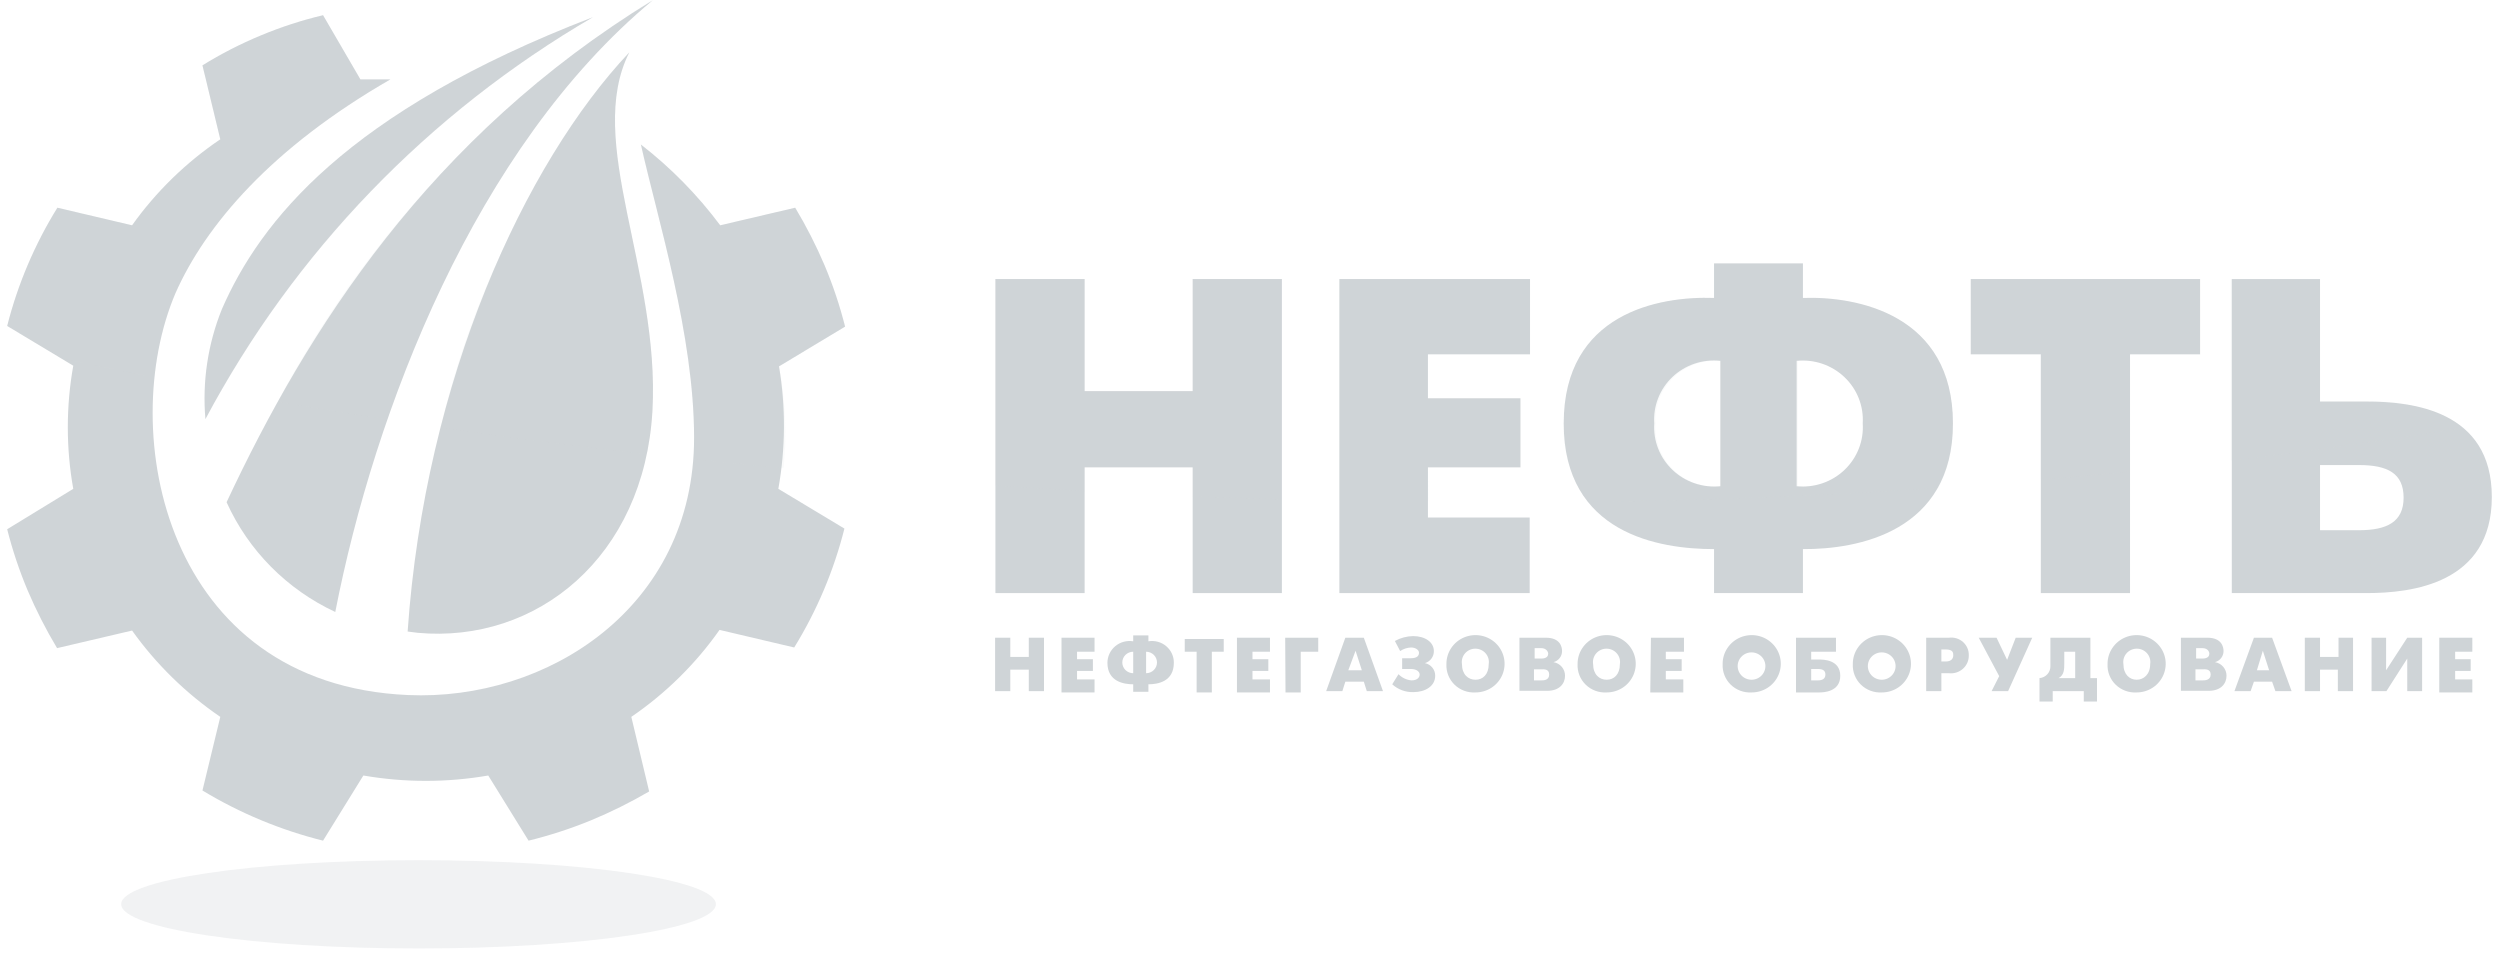<?xml version="1.0" encoding="UTF-8"?> <svg xmlns="http://www.w3.org/2000/svg" width="174" height="67" viewBox="0 0 174 67" fill="none"> <g clip-path="url(#clip0_972_4640)"> <path d="M54.219 25.499L58.818 22.733C58.451 21.279 57.974 19.854 57.392 18.47C56.803 17.088 56.119 15.748 55.346 14.457L50.126 15.681C48.551 13.571 46.695 11.679 44.607 10.059C45.756 15.205 48.309 23.299 48.309 30.464C48.309 42.322 38.03 48.806 28.394 48.375C11.446 47.627 8.112 30.056 12.205 20.42C14.298 15.681 18.897 10.285 27.175 5.524H25.083L22.484 1.058C21.007 1.409 19.561 1.88 18.161 2.463C16.749 3.048 15.387 3.745 14.091 4.549L15.332 9.696C12.941 11.314 10.861 13.341 9.193 15.681L3.995 14.457C2.413 17.01 1.235 19.785 0.5 22.687L5.099 25.453C4.593 28.288 4.593 31.189 5.099 34.023L0.5 36.835C0.867 38.289 1.344 39.713 1.926 41.097C2.515 42.479 3.199 43.82 3.972 45.11L9.193 43.886C10.865 46.229 12.944 48.263 15.332 49.894L14.091 55.018C16.693 56.594 19.523 57.771 22.484 58.51L25.29 53.975C28.165 54.474 31.107 54.474 33.982 53.975L36.788 58.51C38.262 58.148 39.707 57.678 41.111 57.104C42.513 56.523 43.873 55.849 45.181 55.086L43.94 49.894C46.338 48.255 48.417 46.205 50.08 43.841L55.277 45.065C56.859 42.496 58.037 39.706 58.772 36.789L54.173 34.023C54.677 31.205 54.693 28.322 54.219 25.499V25.499Z" fill="#CFD4D7"></path> <path d="M29.084 44.045C37.34 44.793 44.836 38.785 45.411 28.582C45.94 18.81 40.674 9.809 43.801 3.642C36.535 11.351 29.59 26.383 28.371 43.954L29.084 44.045Z" fill="#CFD4D7"></path> <path d="M41.272 1.193C29.814 7.862 20.472 17.552 14.297 29.172C14.072 26.564 14.465 23.94 15.447 21.508C18.115 15.409 24.117 7.791 41.272 1.193Z" fill="#CFD4D7"></path> <path d="M45.435 0.015C33.063 10.285 26.072 28.582 23.335 42.594C19.967 41.022 17.283 38.311 15.77 34.953C21.358 23.005 29.889 9.514 45.435 0.015Z" fill="#CFD4D7"></path> <path d="M69.281 19.422H75.49V27.222H83.01V19.422H89.219V41.279H83.01V32.527H75.49V41.279H69.281V19.422Z" fill="#CFD4D7"></path> <path d="M93.221 19.422H106.489V24.66H99.384V27.721H105.823V32.527H99.384V36.019H106.466V41.279H93.221V19.422Z" fill="#CFD4D7"></path> <path d="M119.298 38.218C115.481 38.218 108.835 37.152 108.835 29.466C108.835 21.78 115.481 20.601 119.298 20.737V18.334H125.484V20.737C129.279 20.601 135.924 21.894 135.924 29.466C135.924 37.039 129.279 38.24 125.484 38.218V41.279H119.298V38.218ZM119.735 25.113C119.131 25.049 118.52 25.116 117.945 25.309C117.37 25.503 116.845 25.818 116.406 26.233C115.968 26.648 115.627 27.152 115.408 27.711C115.188 28.269 115.095 28.869 115.136 29.466C115.096 30.065 115.189 30.665 115.408 31.224C115.628 31.784 115.968 32.289 116.406 32.706C116.844 33.123 117.368 33.44 117.943 33.636C118.518 33.832 119.13 33.903 119.735 33.842V25.113ZM125.047 33.842C125.653 33.903 126.264 33.832 126.839 33.636C127.414 33.44 127.939 33.123 128.376 32.706C128.814 32.289 129.155 31.784 129.374 31.224C129.593 30.665 129.686 30.065 129.646 29.466C129.683 28.869 129.587 28.272 129.366 27.715C129.146 27.159 128.805 26.656 128.367 26.242C127.93 25.828 127.406 25.512 126.833 25.317C126.26 25.123 125.651 25.053 125.047 25.113V33.842Z" fill="#CFD4D7"></path> <path d="M142.041 24.66H137.166V19.422H153.125V24.66H148.25V41.279H142.041V24.66Z" fill="#CFD4D7"></path> <path d="M155.333 19.422H161.473V27.947H164.715C167.889 27.947 173.431 28.559 173.431 34.59C173.431 40.621 167.866 41.279 164.715 41.279H155.333V19.422ZM164.187 36.903C166.118 36.903 167.291 36.336 167.291 34.636C167.291 32.935 166.164 32.368 164.187 32.368H161.473V36.903H164.187Z" fill="#CFD4D7"></path> <path d="M69.259 44.385H70.317V45.722H71.604V44.385H72.662V48.103H71.604V46.607H70.317V48.103H69.259V44.385Z" fill="#CFD4D7"></path> <path d="M73.881 44.385H76.18V45.36H74.962V45.881H76.066V46.697H74.962V47.287H76.18V48.194H73.881V44.385Z" fill="#CFD4D7"></path> <path d="M78.871 47.627C78.227 47.627 77.077 47.446 77.077 46.131C77.078 45.91 77.126 45.693 77.221 45.493C77.315 45.293 77.452 45.115 77.623 44.973C77.793 44.831 77.993 44.727 78.209 44.668C78.424 44.61 78.65 44.598 78.871 44.634V44.226H79.929V44.634C80.148 44.598 80.373 44.609 80.587 44.668C80.802 44.726 81.001 44.831 81.169 44.974C81.338 45.116 81.474 45.294 81.565 45.494C81.657 45.694 81.703 45.911 81.699 46.131C81.699 47.446 80.573 47.627 79.929 47.627V48.148H78.871V47.627ZM78.871 45.36C78.67 45.36 78.477 45.439 78.334 45.579C78.192 45.719 78.112 45.91 78.112 46.108C78.112 46.306 78.192 46.497 78.334 46.637C78.477 46.777 78.67 46.856 78.871 46.856V45.36ZM79.768 46.856C79.969 46.856 80.162 46.777 80.304 46.637C80.447 46.497 80.527 46.306 80.527 46.108C80.527 45.91 80.447 45.719 80.304 45.579C80.162 45.439 79.969 45.36 79.768 45.36V46.856Z" fill="#CFD4D7"></path> <path d="M83.286 45.36H82.458V44.475H85.172V45.36H84.344V48.194H83.286V45.36Z" fill="#CFD4D7"></path> <path d="M86.092 44.385H88.391V45.36H87.173V45.881H88.276V46.697H87.173V47.287H88.391V48.194H86.092V44.385Z" fill="#CFD4D7"></path> <path d="M89.449 44.385H91.749V45.36H90.53V48.194H89.472L89.449 44.385Z" fill="#CFD4D7"></path> <path d="M93.635 44.385H94.922L96.256 48.103H95.129L94.922 47.446H93.635L93.428 48.103H92.301L93.635 44.385ZM93.841 46.652H94.784L94.347 45.292L93.841 46.652Z" fill="#CFD4D7"></path> <path d="M97.083 44.612C97.471 44.398 97.905 44.281 98.348 44.272C99.199 44.272 99.797 44.702 99.797 45.314C99.8 45.502 99.741 45.685 99.629 45.837C99.517 45.988 99.358 46.099 99.176 46.153V46.153C99.381 46.196 99.564 46.307 99.694 46.469C99.825 46.63 99.893 46.831 99.889 47.038C99.889 47.74 99.222 48.171 98.371 48.171C97.827 48.188 97.298 47.992 96.899 47.627L97.336 46.924C97.573 47.17 97.891 47.322 98.233 47.355C98.693 47.355 98.808 47.106 98.808 46.947C98.808 46.788 98.647 46.561 98.187 46.561H97.589V45.813H98.187C98.67 45.813 98.762 45.609 98.762 45.428C98.762 45.246 98.532 45.065 98.21 45.065C97.938 45.075 97.675 45.162 97.451 45.314L97.083 44.612Z" fill="#CFD4D7"></path> <path d="M100.671 46.221C100.667 45.826 100.782 45.438 101.001 45.107C101.221 44.776 101.535 44.516 101.905 44.362C102.274 44.208 102.681 44.165 103.076 44.239C103.47 44.313 103.832 44.502 104.118 44.78C104.403 45.058 104.598 45.413 104.678 45.801C104.758 46.189 104.719 46.591 104.567 46.957C104.414 47.323 104.155 47.636 103.822 47.856C103.488 48.076 103.096 48.194 102.695 48.194C102.427 48.21 102.158 48.17 101.907 48.077C101.655 47.984 101.427 47.84 101.236 47.654C101.045 47.468 100.896 47.244 100.798 46.997C100.701 46.75 100.658 46.486 100.671 46.221V46.221ZM103.615 46.221C103.636 46.089 103.628 45.953 103.591 45.824C103.554 45.694 103.489 45.575 103.4 45.473C103.312 45.37 103.202 45.289 103.078 45.232C102.954 45.176 102.82 45.147 102.684 45.147C102.547 45.147 102.413 45.176 102.289 45.232C102.165 45.289 102.055 45.37 101.967 45.473C101.878 45.575 101.813 45.694 101.776 45.824C101.739 45.953 101.731 46.089 101.752 46.221C101.752 46.947 102.189 47.31 102.695 47.31C103.201 47.31 103.615 46.947 103.615 46.221Z" fill="#CFD4D7"></path> <path d="M107.593 44.385C108.604 44.385 108.719 45.042 108.719 45.314C108.72 45.49 108.662 45.661 108.554 45.8C108.446 45.94 108.294 46.04 108.122 46.085V46.085C108.349 46.123 108.555 46.24 108.703 46.415C108.85 46.589 108.93 46.81 108.926 47.038C108.926 47.559 108.558 48.081 107.685 48.081H105.753V44.385H107.593ZM107.271 45.836C107.685 45.836 107.754 45.632 107.754 45.496C107.754 45.36 107.616 45.11 107.271 45.11H106.811V45.836H107.271ZM107.271 47.355C107.432 47.355 107.823 47.355 107.823 46.947C107.823 46.539 107.432 46.584 107.271 46.584H106.765V47.355H107.271Z" fill="#CFD4D7"></path> <path d="M109.8 46.221C109.796 45.826 109.91 45.438 110.13 45.107C110.35 44.776 110.664 44.516 111.033 44.362C111.403 44.208 111.81 44.165 112.204 44.239C112.598 44.313 112.961 44.502 113.247 44.78C113.532 45.058 113.727 45.413 113.807 45.801C113.887 46.189 113.848 46.591 113.696 46.957C113.543 47.323 113.284 47.636 112.951 47.856C112.617 48.076 112.225 48.194 111.824 48.194C111.556 48.21 111.287 48.17 111.036 48.077C110.784 47.984 110.556 47.84 110.365 47.654C110.174 47.468 110.025 47.244 109.927 46.997C109.83 46.75 109.787 46.486 109.8 46.221V46.221ZM112.744 46.221C112.765 46.089 112.757 45.953 112.72 45.824C112.683 45.694 112.618 45.575 112.529 45.473C112.441 45.37 112.331 45.289 112.207 45.232C112.083 45.176 111.949 45.147 111.812 45.147C111.676 45.147 111.542 45.176 111.418 45.232C111.294 45.289 111.184 45.37 111.096 45.473C111.007 45.575 110.942 45.694 110.905 45.824C110.868 45.953 110.86 46.089 110.881 46.221C110.881 46.947 111.318 47.31 111.824 47.31C112.33 47.31 112.744 46.947 112.744 46.221Z" fill="#CFD4D7"></path> <path d="M114.905 44.385H117.205V45.36H115.94V45.881H117.044V46.697H115.94V47.287H117.159V48.194H114.859L114.905 44.385Z" fill="#CFD4D7"></path> <path d="M119.896 46.221C119.891 45.826 120.006 45.438 120.226 45.107C120.445 44.776 120.76 44.516 121.129 44.362C121.498 44.208 121.906 44.165 122.3 44.239C122.694 44.313 123.057 44.502 123.342 44.78C123.628 45.058 123.823 45.413 123.903 45.801C123.983 46.189 123.944 46.591 123.791 46.957C123.639 47.323 123.38 47.636 123.046 47.856C122.713 48.076 122.321 48.194 121.92 48.194C121.652 48.21 121.383 48.17 121.132 48.077C120.88 47.984 120.651 47.84 120.46 47.654C120.269 47.468 120.12 47.244 120.023 46.997C119.926 46.75 119.882 46.486 119.896 46.221V46.221ZM122.862 46.221C122.836 46.04 122.757 45.87 122.635 45.732C122.513 45.594 122.353 45.494 122.175 45.443C121.997 45.392 121.807 45.393 121.629 45.445C121.451 45.498 121.293 45.6 121.172 45.739C121.052 45.878 120.974 46.049 120.949 46.23C120.925 46.412 120.953 46.596 121.032 46.762C121.111 46.928 121.237 47.068 121.394 47.165C121.551 47.262 121.734 47.312 121.92 47.31C122.057 47.308 122.192 47.277 122.317 47.22C122.441 47.162 122.552 47.079 122.641 46.976C122.73 46.873 122.796 46.752 122.834 46.622C122.872 46.492 122.882 46.355 122.862 46.221V46.221Z" fill="#CFD4D7"></path> <path d="M125.001 44.385H127.784V45.36H126.059V45.904H126.611C126.887 45.904 128.082 45.904 128.082 47.038C128.082 48.171 126.887 48.194 126.611 48.194H125.001V44.385ZM126.519 47.355C126.841 47.355 127.048 47.242 127.048 46.947C127.048 46.652 126.841 46.561 126.519 46.561H126.059V47.355H126.519Z" fill="#CFD4D7"></path> <path d="M128.956 46.221C128.952 45.826 129.067 45.438 129.286 45.107C129.506 44.776 129.82 44.516 130.19 44.362C130.559 44.208 130.967 44.165 131.361 44.239C131.755 44.313 132.117 44.502 132.403 44.78C132.688 45.058 132.883 45.413 132.963 45.801C133.043 46.189 133.004 46.591 132.852 46.957C132.699 47.323 132.44 47.636 132.107 47.856C131.774 48.076 131.381 48.194 130.98 48.194C130.712 48.21 130.444 48.17 130.192 48.077C129.941 47.984 129.712 47.84 129.521 47.654C129.33 47.468 129.181 47.244 129.084 46.997C128.986 46.75 128.943 46.486 128.956 46.221V46.221ZM131.923 46.221C131.896 46.04 131.818 45.87 131.696 45.732C131.574 45.594 131.414 45.494 131.236 45.443C131.057 45.392 130.868 45.393 130.69 45.445C130.512 45.498 130.353 45.6 130.233 45.739C130.112 45.878 130.035 46.049 130.01 46.23C129.985 46.412 130.014 46.596 130.093 46.762C130.172 46.928 130.297 47.068 130.455 47.165C130.612 47.262 130.794 47.312 130.98 47.31C131.118 47.308 131.253 47.277 131.377 47.22C131.502 47.162 131.612 47.079 131.701 46.976C131.791 46.873 131.857 46.752 131.895 46.622C131.933 46.492 131.943 46.355 131.923 46.221V46.221Z" fill="#CFD4D7"></path> <path d="M134.062 44.385H135.648C135.823 44.362 136.001 44.377 136.17 44.428C136.338 44.479 136.494 44.566 136.625 44.683C136.756 44.799 136.86 44.942 136.93 45.102C136.999 45.262 137.033 45.435 137.028 45.609C137.032 45.784 136.999 45.958 136.929 46.119C136.86 46.279 136.756 46.424 136.626 46.542C136.495 46.66 136.34 46.749 136.172 46.803C136.003 46.858 135.824 46.876 135.648 46.856H135.119V48.103H134.062V44.385ZM135.119 46.04H135.418C135.878 46.04 135.947 45.768 135.947 45.609C135.947 45.45 135.947 45.201 135.418 45.201H135.119V46.04Z" fill="#CFD4D7"></path> <path d="M138.96 44.385L139.695 45.927L140.293 44.385H141.443L139.764 48.103H138.615L139.144 47.06L137.718 44.385H138.96Z" fill="#CFD4D7"></path> <path d="M145.491 44.385V47.196H145.951V48.829H145.031V48.103H142.869V48.829H141.949V47.196C142.161 47.179 142.357 47.082 142.498 46.926C142.64 46.77 142.715 46.566 142.708 46.357V44.385H145.491ZM143.674 46.153C143.674 46.584 143.674 46.969 143.283 47.196H144.433V45.36H143.674V46.153Z" fill="#CFD4D7"></path> <path d="M146.686 46.221C146.681 45.826 146.796 45.438 147.016 45.107C147.235 44.776 147.55 44.516 147.919 44.362C148.289 44.208 148.696 44.165 149.09 44.239C149.484 44.313 149.847 44.502 150.132 44.78C150.418 45.058 150.613 45.413 150.693 45.801C150.773 46.189 150.734 46.591 150.581 46.957C150.429 47.323 150.17 47.636 149.836 47.856C149.503 48.076 149.111 48.194 148.71 48.194C148.442 48.21 148.173 48.17 147.922 48.077C147.67 47.984 147.441 47.84 147.25 47.654C147.059 47.468 146.91 47.244 146.813 46.997C146.716 46.75 146.673 46.486 146.686 46.221V46.221ZM149.652 46.221C149.674 46.089 149.665 45.953 149.628 45.824C149.591 45.694 149.526 45.575 149.438 45.473C149.349 45.37 149.239 45.289 149.116 45.232C148.992 45.176 148.857 45.147 148.721 45.147C148.585 45.147 148.45 45.176 148.327 45.232C148.203 45.289 148.093 45.37 148.004 45.473C147.916 45.575 147.851 45.694 147.814 45.824C147.777 45.953 147.769 46.089 147.79 46.221C147.79 46.947 148.227 47.31 148.71 47.31C149.193 47.31 149.652 46.947 149.652 46.221Z" fill="#CFD4D7"></path> <path d="M153.632 44.385C154.644 44.385 154.758 45.042 154.758 45.314C154.759 45.49 154.701 45.661 154.593 45.8C154.485 45.94 154.333 46.04 154.161 46.085V46.085C154.388 46.123 154.594 46.24 154.742 46.415C154.889 46.589 154.969 46.81 154.965 47.038C154.965 47.559 154.598 48.081 153.724 48.081H151.792V44.385H153.632ZM153.287 45.836C153.701 45.836 153.77 45.632 153.77 45.496C153.77 45.36 153.655 45.11 153.287 45.11H152.85V45.836H153.287ZM153.287 47.355C153.448 47.355 153.862 47.355 153.862 46.947C153.862 46.539 153.471 46.584 153.287 46.584H152.804V47.355H153.287Z" fill="#CFD4D7"></path> <path d="M156.873 44.385H158.138L159.495 48.103H158.368L158.138 47.446H156.873L156.643 48.103H155.517L156.873 44.385ZM157.08 46.652H157.931L157.494 45.292L157.08 46.652Z" fill="#CFD4D7"></path> <path d="M160.415 44.385H161.473V45.722H162.761V44.385H163.772V48.103H162.715V46.607H161.473V48.103H160.415V44.385Z" fill="#CFD4D7"></path> <path d="M166.072 44.385V46.652L167.544 44.385H168.579V48.103H167.544V45.836L166.095 48.103H165.061V44.385H166.072Z" fill="#CFD4D7"></path> <path d="M169.774 44.385H172.074V45.36H170.878V45.881H171.959V46.697H170.878V47.287H172.074V48.194H169.774V44.385Z" fill="#CFD4D7"></path> <path opacity="0.3" d="M49.827 62.931C49.827 64.632 40.628 66.014 29.13 66.014C17.632 66.014 8.434 64.632 8.434 62.931C8.434 61.231 17.632 59.87 29.13 59.87C40.628 59.87 49.827 61.231 49.827 62.931Z" fill="#CFD4D7"></path> <g opacity="0.1"> <path d="M12.205 20.42C14.298 15.681 18.897 10.285 27.175 5.524H25.083L22.484 1.058C21.007 1.409 19.561 1.88 18.161 2.463C16.749 3.048 15.387 3.745 14.091 4.549L15.332 9.696C12.941 11.314 10.861 13.341 9.193 15.681L3.995 14.457C2.413 17.01 1.235 19.785 0.5 22.687L4.363 24.954L10.733 26.269C10.931 24.259 11.426 22.288 12.205 20.42V20.42Z" fill="#CFD4D7"></path> <path d="M54.219 25.498L58.818 22.733C58.451 21.279 57.974 19.854 57.392 18.47C56.803 17.088 56.119 15.748 55.346 14.457L50.126 15.681C48.551 13.57 46.695 11.679 44.606 10.059C45.756 15.205 48.309 23.299 48.309 30.464C48.309 30.963 48.309 31.461 48.309 31.96C50.379 32.164 52.448 32.391 54.541 32.572C54.778 30.211 54.669 27.829 54.219 25.498Z" fill="#CFD4D7"></path> <path d="M30.671 29.738C35.27 30.419 40.053 31.038 45.02 31.598C45.213 30.601 45.343 29.594 45.411 28.582C45.94 18.81 40.674 9.809 43.802 3.642C37.422 11.213 32.926 20.15 30.671 29.738V29.738Z" fill="#CFD4D7"></path> <path d="M89.219 34.749V19.422H83.01V27.222H75.49V19.422H69.281V33.797L75.49 34.182V32.527H83.01V34.545L89.219 34.749Z" fill="#CFD4D7"></path> <path d="M164.784 27.947H161.473V19.422H155.264V32.051C160.721 31.386 166.087 30.63 171.361 29.784C169.433 28.476 167.122 27.83 164.784 27.947V27.947Z" fill="#CFD4D7"></path> <path d="M99.384 32.527H105.823V27.721H99.384V24.66H106.466V19.422H93.221V34.84C95.267 34.84 97.337 34.84 99.407 34.84L99.384 32.527Z" fill="#CFD4D7"></path> <path d="M135.924 29.489C135.924 21.916 129.278 20.624 125.484 20.76V18.334H119.298V20.737C115.48 20.601 108.835 21.894 108.835 29.489C108.748 31.439 109.34 33.359 110.513 34.93C118.654 34.817 126.818 34.5 134.912 33.955C135.631 32.576 135.98 31.039 135.924 29.489V29.489ZM119.827 33.865C119.221 33.925 118.61 33.855 118.035 33.659C117.46 33.463 116.935 33.145 116.497 32.729C116.06 32.312 115.719 31.806 115.5 31.247C115.281 30.688 115.188 30.087 115.227 29.489C115.187 28.891 115.28 28.292 115.499 27.733C115.719 27.175 116.06 26.67 116.498 26.256C116.936 25.841 117.461 25.525 118.036 25.332C118.612 25.139 119.223 25.072 119.827 25.136V33.865ZM125.139 33.865V25.113C125.742 25.053 126.351 25.123 126.925 25.317C127.498 25.512 128.021 25.828 128.459 26.242C128.896 26.656 129.237 27.159 129.458 27.715C129.679 28.272 129.774 28.869 129.738 29.466C129.78 30.073 129.685 30.682 129.461 31.249C129.236 31.816 128.887 32.326 128.439 32.745C127.99 33.163 127.454 33.478 126.867 33.668C126.281 33.858 125.659 33.917 125.047 33.842L125.139 33.865Z" fill="#CFD4D7"></path> <path d="M19.334 27.947C21.841 28.378 24.393 28.786 26.969 29.172C30.74 18.334 36.765 7.202 45.366 0.015C34.363 6.924 25.387 16.554 19.334 27.947V27.947Z" fill="#CFD4D7"></path> <path d="M148.25 32.822V24.66H153.125V19.422H137.166V24.66H142.041V33.389L148.25 32.822Z" fill="#CFD4D7"></path> <path d="M41.272 1.193C24.117 7.791 18.115 15.409 15.517 21.599C14.788 23.328 14.375 25.17 14.298 27.04L15.379 27.244C21.55 16.477 30.478 7.494 41.272 1.193V1.193Z" fill="#CFD4D7"></path> </g> </g> <defs> <clipPath id="clip0_972_4640"> <rect width="173" height="66" fill="white" transform="translate(0.5 0.015)"></rect> </clipPath> </defs> </svg> 